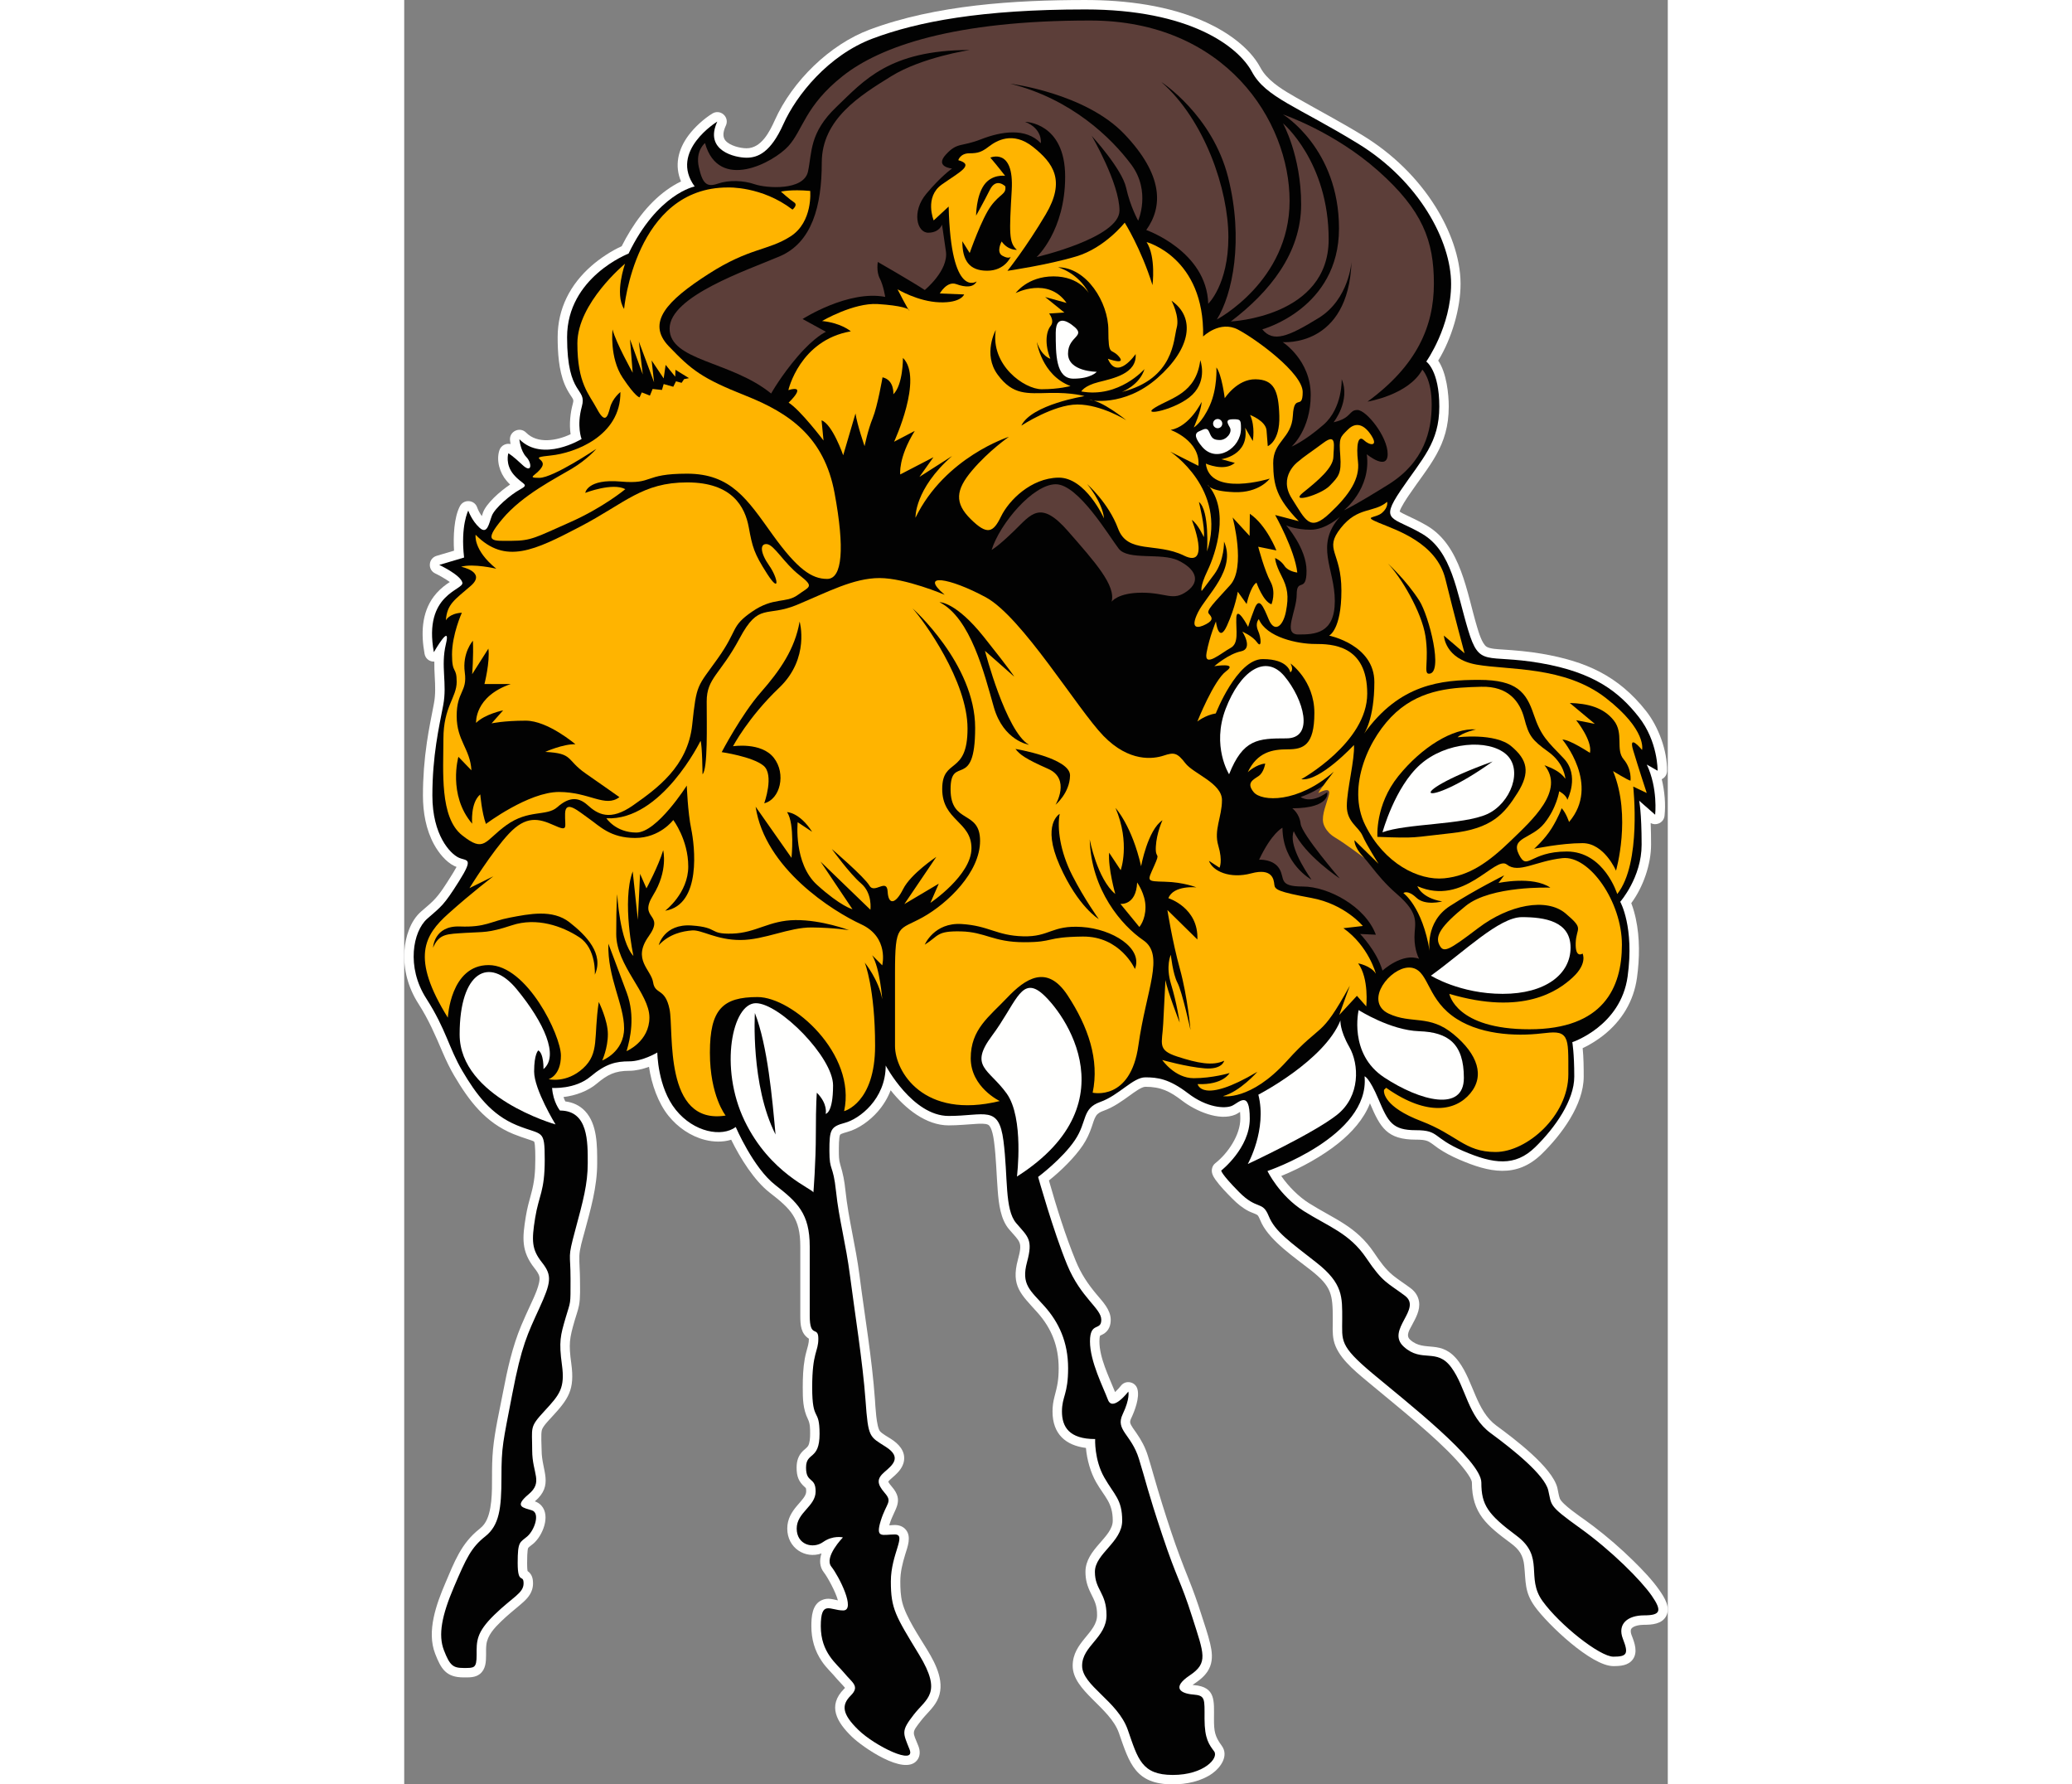 <?xml version="1.0" encoding="UTF-8"?>
<!DOCTYPE svg PUBLIC "-//W3C//DTD SVG 1.1//EN" "http://www.w3.org/Graphics/SVG/1.1/DTD/svg11.dtd">
<!-- Creator: CorelDRAW -->
<svg xmlns="http://www.w3.org/2000/svg" xml:space="preserve" width="7.848in" height="6.757in" version="1.1" style="shape-rendering:geometricPrecision; text-rendering:geometricPrecision; image-rendering:optimizeQuality; fill-rule:evenodd; clip-rule:evenodd"
viewBox="0 0 7847.71 11079.68"
 xmlns:xlink="http://www.w3.org/1999/xlink"
 xmlns:xodm="http://www.corel.com/coreldraw/odm/2003">
 <rect x="0" y="0" width="7847.71" height="11079.68" fill="#808080" stroke="none"/>
 <defs>
  <style type="text/css">
   <![CDATA[
    .str0 {stroke:#FFB400;stroke-width:30.78;stroke-miterlimit:2.613}
    .fil1 {fill:#020202}
    .fil2 {fill:#5C3E39}
    .fil3 {fill:#FFB400}
    .fil0 {fill:#FFFFFE}
   ]]>
  </style>
 </defs>
 <g id="Layer_x0020_1">
  <g id="_2008641454288">
   <path class="fil0" d="M187.08 4108.21c-4.22,0.17 -8.53,-0.1 -12.89,-0.85 -24.67,-4.24 -43.17,-22.53 -47.72,-47.15 -22.42,-121.67 -19.8,-254.05 57.56,-356.77 23.36,-31.02 51.14,-56.15 82.67,-78.59 4.41,-3.12 10.31,-6.87 16.54,-10.85 -28.23,-20.96 -73.23,-45.14 -90.43,-53.25 -22.53,-10.47 -35.45,-32.63 -33.62,-57.4 1.81,-24.78 17.95,-44.82 41.77,-51.89l108.41 -32.19c-5.32,-89.11 -0.23,-206.57 36.61,-276.38 11.18,-21.22 32.73,-33.03 56.64,-31.08 23.92,1.95 43.24,17.13 50.65,39.36 6,17.13 16.51,36.43 28.74,53.41 2.91,-9.28 5.58,-17.94 7.73,-23.45 22.05,-56.97 104.22,-129.8 167.85,-172.55 -7.61,-7.33 -14.87,-15.01 -21.81,-23.1 -42.26,-49.29 -65.19,-125.37 -44.93,-188.83 5.43,-16.99 16.89,-29.47 33.38,-36.33 11.99,-4.97 24.22,-5.97 36.1,-3 -1.48,-8.29 -2.58,-16.45 -3.3,-24.38 -2.44,-25.16 10.59,-47.83 33.47,-58.56 22.89,-10.75 48.8,-6.14 66.58,11.83 70.53,71.28 189.45,50.98 276.42,9.88 -9.7,-61.8 -1.4,-134.25 13.19,-187.27 2.04,-7.47 5.43,-20.22 2.39,-28.02 -3.47,-8.85 -12.18,-20.57 -17.43,-28.6 -14.1,-21.6 -25.93,-42.92 -35.8,-66.84 -36.21,-87.77 -42.87,-197.83 -42.87,-291.54 0,-177.43 78.01,-327.77 209.96,-443.03 51.25,-44.79 121.82,-92.58 187.55,-121.77 67.02,-133.08 159.08,-262.21 280.59,-349.79 24.17,-17.41 55.63,-37.04 88.01,-52.66 -40.45,-96.61 -20.61,-196.66 47.58,-287.44 37.08,-49.36 94.05,-101.78 147.28,-134.32 22.39,-13.66 49.97,-11.18 69.57,6.25 19.59,17.45 25.23,44.58 14.22,68.38 -13.31,28.82 -25.14,66.39 -2.27,93.58 26.64,31.63 91.43,47.65 130.74,47.65 91.66,0 143.37,-102.84 175.51,-174.52 108.34,-241.68 340.26,-469.43 588.74,-562.27 412.13,-154 904.14,-183.87 1339.68,-183.87 250.89,0 522.87,33.69 752.84,139.74 126.45,58.31 266.24,153.14 333.96,278.89 5.34,9.93 11.31,19.49 17.83,28.69 48.09,67.58 133.95,117.83 204.74,158.22 139.2,79.42 278.89,152.69 416.02,236.74 180.19,110.43 337.57,261.88 449.66,441.46 87.03,139.48 155.45,312.31 155.45,478.76 0,152.92 -54.82,339.61 -138.73,476.57 52.59,77.68 65.45,209.28 65.45,285.33 0,246.58 -120.24,362.12 -249.77,553.51 -10.21,15.06 -50.29,75.08 -55.07,98.36 10.24,8.11 37.41,20.62 45.82,24.58 42.82,20.22 84.03,39.78 124.91,63.98 210.15,124.34 245.71,414.76 310.25,628.96 9,29.85 30.53,104.27 59.34,122.23 21.36,13.3 72.43,15.21 96.98,16.82 83.33,5.44 162.15,12.06 244.8,26.21 273.31,46.78 474.8,136.11 648.34,355.82 76.56,96.91 132.21,246.41 130.2,371.65 -0.35,21.29 -11.04,39.4 -29.54,49.97 -1.12,0.63 -2.22,1.22 -3.33,1.76 18.15,75.41 24.95,157.19 17.27,226.97 -2.44,22.3 -16.12,40.11 -37.03,48.24 -16.65,6.49 -34.11,5.32 -49.05,-2.9 1.9,44.89 2.44,89.96 2.44,134.54 0,119.96 -48.24,262.2 -122.99,362.68 12.41,31.62 21.9,67.37 28.13,96.21 25.75,119.36 23.97,247.14 7.28,367.53 -20.14,145.33 -94.15,266.77 -208.54,357.05 -36.08,28.46 -82.79,58.33 -128.77,79.77 6.04,58.26 6.54,122.7 6.54,176.54 0,175.81 -138.77,361.46 -260.43,480.16 -157.37,153.55 -328.76,114.39 -513.09,34.76 -45.52,-19.66 -89.23,-42.07 -130.2,-70.11 -18.32,-12.55 -38.14,-29.51 -57.13,-40.17 -22.84,-12.82 -55.7,-13.17 -81.03,-13.17 -179.53,0 -221.37,-74.1 -285.66,-225.64 -38.37,99.04 -113.62,181.43 -195.28,247.3 -97.43,78.57 -231.09,153.55 -355.61,203.83 45.21,66.23 111.08,130.48 171.59,168.6 159.18,100.28 293.74,142.95 405.18,308.49 34.34,51 71.19,103.89 119.78,142.47 33.88,26.91 71.61,50.83 106.47,76.96 27.67,20.76 47.18,48.44 52.55,83.07 8.43,54.3 -20.64,102.89 -44.91,148.85 -14.67,27.76 -38.37,62.53 -10.78,87.87 90.87,83.51 195.09,-10.28 303.85,138.33 89.95,122.91 107.57,303.91 231.66,395.01 108.91,79.93 348.53,259.4 379.57,387.7 4.75,19.61 8.11,46.71 14.9,64.96 13.31,35.82 128.07,113.57 157.66,134.74 17.33,12.39 34.46,25.06 51.42,37.93 87.07,66.15 170.75,138.85 248.73,215.52 55.43,54.49 116.9,118.26 161.27,182.21 30.66,44.21 71.01,106.66 41.18,161.12 -26.59,48.51 -87.66,53.06 -136.69,53.06 -21.34,0 -67.09,4.47 -79.72,25.63 -6.79,11.41 -1.43,29.71 2.97,40.86 18.01,45.77 39.17,104.24 6.44,148.71 -28.09,38.18 -77.26,41.32 -120.53,41.32 -136.9,0 -408.22,-259.84 -487.26,-369.4 -65.5,-90.77 -55.75,-153.65 -66.34,-254.85 -6.7,-64.09 -31.02,-99.93 -82.95,-138.54 -147.4,-109.61 -241.97,-184.36 -241.97,-376.83 0,-31.41 -73.95,-116.1 -94.45,-138.49 -74.09,-80.91 -159.11,-156.67 -242.1,-228.4 -104.83,-90.64 -212.7,-177.1 -318.85,-266.07 -76.02,-63.72 -182.09,-149.62 -203.31,-251.94 -8.76,-42.21 -5.46,-87.49 -5.46,-130.43 0,-154.31 -6.98,-201.7 -136.41,-303.57 -97.22,-76.51 -247.84,-177.89 -304.42,-289.21 -4.14,-8.13 -7.94,-16.44 -11.36,-24.9 -3.09,-7.57 -10.05,-24.86 -17.9,-29.42 -14.03,-8.15 -35.26,-14.34 -51.07,-22.32 -39.01,-19.68 -72.64,-47.81 -103.19,-78.76 -34.9,-35.35 -75.29,-76.34 -104.1,-116.97 -15.2,-21.46 -28.13,-45.45 -20.62,-72.64 3.47,-12.6 10.02,-22.42 20.29,-30.5 77.91,-61.26 154.71,-174.71 154.71,-276.07 0,-8.13 -0.26,-25.79 -1.69,-41.86 -9.67,6.26 -19.66,12.75 -28.06,16.35 -102.04,43.74 -250.05,-23.56 -330.52,-85.22 -77.26,-59.2 -133.17,-87.15 -230,-87.15 -23.14,0 -72.22,36.61 -90.54,49.81 -53.81,38.81 -105.96,77 -169.23,99.49 -18.77,6.67 -35.87,15.13 -46.71,32.44 -11.27,17.99 -18.83,45.84 -25.77,66.06 -14.33,41.75 -31.01,78.74 -55.73,115.6 -50.65,75.46 -134,157.21 -210.5,218.49 47.41,166.37 102.06,342.48 167.17,500.59 32.7,79.41 74.21,141.33 128.91,206.64 37.46,44.72 87.73,95.55 87.73,157.7 0,33.57 -10.61,63.72 -38.65,83.96 -9.75,7.03 -19.11,9.75 -27.74,14.88 -3.28,8.27 -3.84,28.39 -3.84,35.51 0,101.55 57.93,216.64 97.29,314.45 14.08,-12.84 29.38,-30.36 35.63,-38.51 13.77,-18.09 35.12,-26.29 57.47,-22.09 22.37,4.21 39.28,19.63 45.51,41.39 15.23,52.89 -16.45,135.61 -38.54,181.93 -4.03,8.44 -8.15,18.84 -6,28.37 3.84,17.05 27.93,48.07 38.04,62.67 31.6,45.63 55.26,89.34 71.8,142.71 12.79,41.25 24.86,82.62 36.68,124.14 33.4,117.34 69.41,232.18 107.99,347.99 33.24,99.72 68.89,194.58 108.11,291.88 29.21,72.46 54.75,144.35 78.43,218.85 19.11,60.13 41.28,122.54 55.71,183.84 10.91,46.29 16.84,94.45 -0.49,140.06 -17.45,45.99 -53.9,77.7 -93.7,104.39 -3.47,2.34 -9.27,6.37 -15.44,11.04 3.49,0.44 6.56,0.75 8.81,0.92 137.42,11.01 124.2,100.52 124.2,209.61 0,75.71 4.4,107.73 48.04,166.63 45.37,61.26 -5.72,134.32 -56.93,171.22 -69.55,50.11 -162.37,68.89 -246.68,68.89 -232.41,0 -269.04,-129.54 -334.8,-318.8 -55.42,-159.48 -287.22,-261.53 -287.22,-417.73 0,-147.93 151.52,-204.15 151.52,-314 0,-61.1 -13.98,-85.83 -39.69,-138 -21.57,-43.74 -32.44,-81.92 -32.44,-131.25 0,-141.37 169.48,-214.42 169.48,-317.58 0,-113.61 -50.5,-146.13 -103.78,-239.71 -33.55,-58.92 -56.52,-138.38 -62.8,-211.96 -123.64,-15.44 -207.5,-84.55 -207.5,-226.23 0,-32.24 4.05,-60.91 12.27,-92.01 17.85,-67.53 25.91,-104.11 25.91,-176.72 0,-134.44 -42.68,-245.97 -131.68,-345.72 -100.68,-112.82 -166.42,-163 -121.25,-329.23 29.96,-110.22 14.12,-106.92 -55.12,-187.71 -52.92,-61.75 -64.04,-159.01 -70.23,-237.16 -8.08,-101.97 -9.63,-203.15 -22.79,-304.96 -3.02,-23.33 -12.6,-92.7 -36.36,-106.56 -16.16,-9.42 -55.19,-6.96 -73.07,-5.9 -58.21,3.49 -114.22,9.35 -172.9,9.35 -139.34,0 -268.62,-102.19 -360.06,-218.09 -18.15,47.84 -45,92.41 -79.88,132.36 -47.58,54.51 -118.4,107.52 -189.21,126.48 -7.61,2.04 -39.15,10.64 -44.46,16.86 -8.85,10.4 -8.27,87.03 -8.27,100.57 0,28 0.14,57.04 8.41,84.03 17.68,57.79 26.05,100.59 32.49,161.75 18.44,175.41 64.38,348.01 86.88,523.94 32.94,257.68 78.01,516.73 96.51,775.82 2.48,34.7 8.17,167.96 31.53,195.72 13.03,15.46 50.95,36.48 68.4,47.69 46.9,30.1 89.37,74.36 80.44,134.77 -7.45,50.46 -46.74,83.14 -82.76,114.51 -3.38,2.95 -11.71,10.5 -15.15,15.58 3.52,9.07 17.55,25.95 22.42,31.53 78.5,90.4 15.93,136.29 -12.7,228.38 -0.87,2.84 -2.16,6.98 -3.49,11.64 12.65,-0.96 25.6,-2.16 34.53,-2.16 26.59,0 51.72,8.58 68.99,29.75 35.42,43.39 10.14,105.95 -4.24,152.83 -17.01,55.45 -30.55,109.17 -30.55,167.68 0,43.6 1.57,88.22 12.34,130.69 23.12,91.43 105.79,213.31 154.71,293.85 55.7,91.67 116.47,210.65 61.03,316.41 -24.99,47.65 -65.99,80.77 -98.41,122.54 -61.64,79.42 -53.51,67.68 -17.78,157.68 12.09,30.41 13.24,64.07 -8.74,90.63 -80.12,96.93 -338.85,-84.15 -404.16,-147.54 -92.02,-89.32 -154.1,-191.11 -47.95,-297.27 1.41,-1.41 3.59,-3.66 5.64,-6 -12.04,-15.37 -40.52,-43.69 -49.2,-54.3 -31.67,-38.58 -65.52,-67.56 -94.76,-110.5 -45.1,-66.25 -65.12,-138.3 -65.12,-218.31 0,-57.68 4.33,-136.03 66.39,-162.3 36.69,-15.55 66.53,-4.36 98.44,2.15 -14.24,-53.67 -65.61,-146.62 -86.46,-172.84 -28.16,-35.44 -28.69,-77.51 -15.48,-118.72 -101.03,35.72 -212.54,-33.1 -212.54,-154.42 0,-121.98 117.57,-172.84 117.57,-230.54 0,-4.17 -0.31,-16.99 -2.39,-20.89 -1.12,-1.52 -4.01,-3.84 -5.43,-5.08 -40.08,-35 -51.72,-68.92 -51.72,-122.14 0,-40.72 10.45,-74.68 39.83,-103.7 9.16,-9.06 24.81,-19.87 31.37,-30.55 11.39,-18.53 12.77,-54.16 12.77,-74.92 0,-30.85 0.42,-62.62 -13.4,-90.71 -31.6,-64.17 -32.42,-127.18 -32.42,-197.85 0,-59.05 2.11,-120.74 12.62,-178.98 5.27,-29.3 13.61,-54.87 20.68,-83.26 3.38,-13.66 4.89,-25.95 4.89,-40.04 -49.73,-32.42 -53.43,-83.4 -53.43,-143.55 0,-143.02 0,-286.03 0,-429.04 0,-177.05 -58.87,-232.57 -191.13,-335.43 -92.96,-72.31 -181.01,-210.64 -238.06,-327.63 -51.87,16.23 -109.75,14.29 -162.01,1.15 -90.17,-22.67 -170.02,-78.24 -227.96,-150.28 -63.25,-78.62 -104.88,-194.85 -120.53,-303.55 -40.67,14.83 -84,24.65 -122.35,24.65 -88.43,0 -134.72,23.03 -203.52,80.89 -53.22,44.79 -130.55,73.37 -205.11,82.08 3.18,9.49 6.91,18.7 11.22,27.13 46.6,5.78 89.11,24.43 122.71,60.11 77,81.78 75.27,217.67 75.27,323.27 0,149.15 -41.47,289.21 -79.88,432.04 -11.15,41.46 -29.84,101.57 -30.92,144.8 -1.15,45.8 3.93,95.36 3.93,142.27 0,49.62 3.54,116.87 -6.28,165.38 -6.12,30.33 -17.88,62.38 -26.59,92.27 -33.12,113.55 -37.69,146.08 -21.11,267.26 22.42,163.77 -16.61,219.38 -123.46,334.83 -15.79,17.05 -52.47,54.74 -59.1,77.75 -7.19,24.93 -1.64,98.79 -1.64,126.71 0,126.85 78.13,214.7 -42.12,316.76 0,0 0,0 0,0 15.63,5.06 29.54,13.89 40.55,26.12 57.96,64.4 7.99,186.24 -49.19,235.81 -6.23,5.39 -28.46,21.41 -32.44,26.73 -6.89,11.78 -6.89,80.18 -6.89,93.85 0,10.33 0.09,35.58 2.76,50.01 25.7,18.51 33.88,42.78 33.88,76.72 0,13.99 -2.08,27.76 -6.47,41.06 -13.17,39.87 -44.37,67.8 -75.55,93.96 -40.32,33.81 -79.49,65.55 -117.39,102.42 -40.29,39.22 -83.68,85.03 -90.43,143.44 -2.41,20.75 -1.76,42.54 -1.76,63.42 0,42.24 -2.22,89.58 -38.35,118.14 -29.57,23.38 -65.82,21.41 -101.2,21.41 -108.51,0 -140.06,-52.45 -176.82,-147.39 -54,-139.46 8.01,-308.61 63.37,-438.13 55.54,-130.01 97.73,-246.18 211.49,-335.98 11.67,-9.21 22.05,-19.63 30.87,-31.63 50.04,-68.28 47.6,-208.09 47.6,-288.79 0,-58.4 0.59,-116.9 6.25,-175.06 11.25,-115.87 39.99,-239.02 61.98,-353.57 27.22,-141.87 57.35,-280.24 113.07,-413.98 18.57,-44.56 39.1,-88.32 59.15,-132.21 16.72,-36.55 62.62,-129.9 53.65,-171.39 -3.94,-18.32 -18.09,-37.43 -29.49,-51.79 -85.39,-107.76 -75.71,-191.81 -54.68,-322.1 7.96,-49.33 20.08,-93.71 33.29,-141.58 20.12,-72.88 25.51,-133.5 25.51,-209.43 0,-16.72 1.01,-100.08 -7.28,-113.89 -4.83,-4.17 -25.46,-10.43 -31.62,-12.48 -32.99,-10.92 -64.98,-21.46 -97.22,-34.65 -173.58,-71.08 -274.93,-205.31 -367.23,-361.91 -27.36,-46.41 -50.04,-94.01 -71.29,-143.43 -47.42,-110.24 -86.33,-202.59 -152.01,-305.14 -62.17,-97.01 -94.1,-211.75 -86.23,-327.03 5.85,-85.85 36.45,-184.8 102.98,-243.3 25.3,-22.25 52.43,-44.2 76.27,-67.91 42.26,-42.09 78.2,-101.27 109.8,-151.42 6.7,-10.63 23.31,-36.73 34.79,-58.42 -4.47,-1.55 -9.04,-3.35 -13.82,-5.67 -52.8,-25.6 -98.04,-83.07 -125.63,-133.32 -50.58,-92.09 -69.27,-200.06 -69.27,-304.19 0,-110.95 8.34,-220.74 24.5,-330.49 11.9,-81.08 28.37,-160.45 43.73,-240.84 10.7,-56.06 8.11,-109.72 5.04,-166.23 -1.74,-32.47 -3.05,-63.37 -2.5,-93.96z"/>
   <path class="fil1" d="M184.13 4049.58c0,0 108.41,-189.33 74.8,-50.39 -33.59,138.94 9.14,244.33 -16.8,380.2 -25.95,135.89 -67.19,312.99 -67.19,560.34 0,247.35 111.46,360.34 161.85,384.75 50.39,24.43 99.25,-4.57 3.05,148.1 -96.19,152.67 -108.41,154.24 -196.96,232.1 -88.55,77.87 -131.3,299.27 -6.11,494.69 125.19,195.42 138.94,305.35 224.44,450.39 85.5,145.05 178.64,271.78 338.95,337.43 160.32,65.66 172.53,18.32 172.53,215.28 0,196.96 -36.62,218.35 -59.53,360.34 -22.91,141.98 -21.37,195.44 42.75,276.35 64.12,80.91 56.48,123.66 -16.8,283.97 -73.28,160.33 -109.94,230.54 -167.96,532.85 -58.03,302.31 -67.18,323.68 -67.18,517.59 0,193.92 -13.73,297.74 -100.76,366.45 -87.03,68.69 -117.58,134.35 -193.92,312.99 -76.34,178.64 -99.25,299.26 -62.59,393.91 36.64,94.67 56.48,109.94 122.14,109.94 65.66,0 80.93,3.04 80.93,-80.93 0,-83.98 -4.57,-137.42 109.94,-248.88 114.5,-111.44 181.67,-134.35 181.67,-195.42 0,-61.07 -36.64,10.68 -36.64,-126.73 0,-137.41 13.75,-125.19 59.55,-164.89 45.8,-39.71 80.91,-145.05 29,-161.85 -51.91,-16.79 -114.51,-21.37 -21.37,-99.25 93.14,-77.85 22.91,-128.25 22.91,-273.29 0,-145.05 -18.34,-142.01 76.34,-244.29 94.67,-102.28 128.26,-141.99 108.41,-287.04 -19.86,-145.05 -9.16,-181.69 22.91,-291.61 32.05,-109.92 30.53,-71.75 30.53,-241.24 0,-169.48 -19.86,-120.6 29,-302.31 48.86,-181.69 77.87,-287.02 77.87,-416.81 0,-129.78 4.59,-326.74 -172.53,-326.74 0,0 -42.75,-51.93 -48.86,-140.48 0,0 141.98,10.7 238.19,-70.23 96.19,-80.93 158.8,-94.67 241.24,-94.67 82.43,0 174.05,-54.94 174.05,-54.94 0,0 1.52,215.28 114.51,355.74 112.98,140.46 287.02,171.01 372.54,106.89 0,0 108.41,253.45 245.81,360.33 137.42,106.89 213.76,177.12 213.76,381.72 0,204.58 0,282.47 0,429.04 0,146.57 53.43,59.55 53.43,143.53 0,83.96 -38.16,80.93 -38.16,302.31 0,221.37 45.8,122.14 45.8,288.56 0,166.42 -83.98,109.92 -83.98,209.17 0,99.25 59.55,54.96 59.55,148.1 0,93.14 -117.58,129.78 -117.58,230.54 0,100.76 100.78,128.25 163.39,83.98 62.59,-44.28 123.66,-29 123.66,-29 0,0 -119.08,122.12 -71.75,181.67 47.34,59.55 154.21,271.78 73.28,271.78 -80.93,0 -138.94,-67.19 -138.94,97.71 0,164.9 97.71,232.08 146.57,291.63 48.87,59.55 97.73,80.93 39.71,138.94 -58.02,58.02 -56.5,112.98 47.32,213.74 103.83,100.76 358.81,224.44 317.58,120.62 -41.21,-103.82 -53.43,-112.98 25.96,-215.28 79.39,-102.3 180.15,-131.32 33.59,-372.54 -146.58,-241.24 -175.58,-283.99 -175.58,-454.98 0,-171.01 100.76,-291.63 24.43,-291.63 -76.34,0 -122.14,27.5 -87.03,-85.5 35.12,-112.98 74.8,-114.51 24.43,-172.53 -50.37,-58.02 -48.86,-88.55 -1.52,-129.78 47.32,-41.21 111.46,-90.07 9.16,-155.73 -102.3,-65.66 -109.94,-53.44 -126.73,-288.58 -16.8,-235.13 -70.23,-569.5 -96.19,-772.56 -25.95,-203.06 -68.71,-351.16 -87.03,-525.23 -18.32,-174.05 -41.23,-120.6 -41.23,-251.92 0,-131.32 6.93,-150.13 96.21,-174.06 89.28,-23.92 253.45,-146.57 253.45,-355.74 0,0 166.42,312.99 390.86,312.99 224.44,0 311.45,-70.23 340.47,154.23 29.02,224.44 6.11,425.97 79.39,511.46 73.28,85.5 105.35,100.78 67.18,241.24 -38.16,140.46 19.86,175.58 108.41,274.83 88.57,99.25 146.58,221.38 146.58,384.75 0,163.37 -38.18,174.05 -38.18,268.72 0,94.66 44.28,170.99 206.12,170.99 0,0 -6.11,128.26 56.5,238.19 62.6,109.92 111.46,135.9 111.46,268.72 0,132.83 -169.48,204.6 -169.48,317.58 0,112.98 72.15,129.31 72.15,269.25 0,139.94 -151.54,190.34 -151.54,314 0,123.66 221.38,218.31 283.97,398.48 62.6,180.17 85.51,279.42 279.42,279.42 193.9,0 287.04,-105.35 256.49,-146.57 -30.53,-41.23 -59.53,-76.35 -59.53,-201.55 0,-125.21 6.09,-145.05 -70.23,-151.15 -76.34,-6.11 -137.42,-41.23 -21.37,-119.1 116.03,-77.85 88.55,-131.28 15.27,-361.84 -73.3,-230.56 -91.62,-225.96 -186.28,-509.96 -94.66,-283.99 -97.73,-320.61 -145.05,-473.3 -47.34,-152.69 -148.1,-177.12 -100.76,-276.35 47.32,-99.25 35.12,-140.48 35.12,-140.48 0,0 -97.71,128.25 -126.73,50.37 -29.02,-77.85 -111.46,-236.63 -111.46,-361.84 0,-125.19 70.23,-62.6 70.23,-134.35 0,-71.76 -126.71,-134.39 -212.22,-342.02 -85.51,-207.64 -180.17,-545.05 -180.17,-545.05 0,0 151.15,-112.98 229.03,-229.03 77.87,-116.05 41.21,-195.44 157.26,-236.67 116.03,-41.21 203.06,-152.67 279.4,-152.67 76.35,0 148.1,9.16 265.67,99.25 117.57,90.07 229.01,96.19 271.78,77.87 42.75,-18.34 111.46,-103.83 111.46,79.39 0,183.21 -177.12,322.15 -177.12,322.15 0,0 -4.57,16.8 109.94,132.85 114.51,116.03 145.03,51.89 184.73,149.62 39.71,97.71 132.83,160.32 297.74,290.1 164.9,129.78 158.8,213.74 158.8,349.63 0,135.89 -19.86,163.37 187.8,337.43 207.64,174.05 676.35,538.94 676.35,677.88 0,138.94 39.69,196.96 218.33,329.79 178.64,132.83 54.98,258.03 161.85,406.13 106.87,148.1 355.74,345.08 439.72,345.08 83.96,0 96.18,-16.8 59.53,-109.94 -36.64,-93.14 29.03,-146.58 131.32,-146.58 102.28,0 113,-27.48 47.34,-122.14 -65.66,-94.66 -248.88,-279.4 -447.36,-421.39 -198.49,-141.99 -172.55,-138.94 -195.44,-233.6 -22.91,-94.67 -213.74,-248.88 -357.27,-354.24 -143.53,-105.34 -152.67,-282.45 -244.29,-407.65 -91.6,-125.19 -183.21,-25.96 -296.2,-129.78 -112.98,-103.82 117.57,-233.6 7.62,-316.06 -109.92,-82.44 -135.87,-79.39 -239.71,-233.6 -103.82,-154.21 -235.12,-195.44 -387.81,-291.61 -152.67,-96.19 -225.96,-248.87 -225.96,-248.87 0,0 636.69,-215.29 603.08,-587.83 0,0 27.48,3.07 87.03,143.53 59.55,140.48 85.5,190.85 232.08,190.85 146.57,0 100.76,45.8 291.61,128.26 190.85,82.44 323.68,99.25 448.88,-22.91 125.21,-122.14 242.76,-291.63 242.76,-438.2 0,-146.57 -12.21,-213.74 -12.21,-213.74 0,0 300.79,-99.25 343.54,-407.66 42.75,-308.42 -45.8,-464.16 -45.8,-464.16 0,0 132.83,-151.15 132.83,-354.22 0,-203.06 -15.27,-273.29 -15.27,-273.29l99.25 87.01c0,0 18.3,-163.33 -51.93,-311.44l67.18 38.18c0,0 3.05,-181.69 -117.57,-334.36 -120.62,-152.69 -273.28,-276.36 -612.23,-334.38 -338.95,-58.02 -375.61,32.05 -447.37,-206.12 -71.76,-238.17 -100.76,-487.02 -283.99,-595.42 -183.21,-108.41 -268.72,-71.76 -134.35,-270.26 134.35,-198.47 239.71,-296.2 239.71,-520.64 0,-224.44 -80.91,-279.4 -80.91,-279.4 0,0 154.19,-216.83 154.19,-482.5 0,-265.67 -198.47,-638.15 -577.12,-870.24 -378.65,-232.08 -574.07,-287.06 -659.58,-445.84 -85.5,-158.78 -387.81,-387.81 -1035.17,-387.81 -647.37,0 -1041.3,76.35 -1319.16,180.17 -277.88,103.82 -476.37,354.22 -555.76,531.34 -79.39,177.1 -158.78,209.15 -229.01,209.15 -70.23,0 -265.67,-42.75 -181.69,-224.44 0,0 -300.77,183.22 -140.46,403.07 0,0 -230.58,44.23 -410.73,416.77 0,0 -381.7,146.58 -381.7,519.12 0,372.54 125.17,308.4 91.59,430.55 -33.57,122.16 -1.52,201.55 -1.52,201.55 0,0 -241.22,148.14 -386.27,1.55 0,0 6.09,71.75 42.75,109.92 36.64,38.16 36.62,106.87 -24.45,48.86 -61.05,-58.02 -87.01,-71.76 -87.01,-71.76 0,0 -21.39,68.71 33.59,132.83 54.96,64.12 100.76,58 39.69,91.6 -61.07,33.59 -157.26,116.05 -175.58,163.37 -18.32,47.34 -27.5,119.08 -76.35,74.82 -48.84,-44.27 -70.21,-106.87 -70.21,-106.87 0,0 -48.86,93.14 -25.96,291.61l-154.21 45.8c0,0 132.83,62.6 143.51,109.94 10.7,47.32 -244.28,67.16 -177.03,431.99z"/>
   <path class="fil2" d="M1868.09 888.45c0,0 -61.09,47.34 -38.18,149.62 22.91,102.3 48.86,125.96 117.57,102.3 68.69,-23.66 158.78,-20.62 229.78,3.82 71,24.43 304.61,42 330.56,-79.39 25.96,-121.41 7.64,-239.74 177.12,-401.57 169.49,-161.85 326.75,-352.74 827.54,-352.74 0,0 -296.19,44.28 -488.57,163.39 -192.37,119.08 -430.57,265.67 -430.57,535.91 0,270.24 -61.07,496.2 -261.08,581.71 -200.03,85.51 -684.03,247.35 -684.03,448.88 0,201.53 381.7,200.01 630.56,403.07 0,0 61.07,-109.94 166.42,-232.08 105.35,-122.14 174.05,-151.15 174.05,-151.15l-145.05 -79.39c0,0 282.47,-181.67 513.02,-137.41 0,0 -10.7,-70.23 -33.59,-114.51 -22.91,-44.28 -12.21,-102.3 -12.21,-102.3 0,0 207.65,119.1 291.61,174.06 0,0 148.1,-120.62 131.3,-239.71 -16.79,-119.1 -24.41,-166.42 -24.41,-166.42 0,0 -15.28,50.37 -85.51,50.37 -70.23,0 -103.82,-131.3 -12.21,-241.24 91.6,-109.92 160.33,-157.24 160.33,-157.24 0,0 -109.94,-9.18 -38.19,-87.03 71.76,-77.87 93.14,-45.8 218.35,-94.67 125.19,-48.86 277.9,-73.28 371.02,24.43 0,0 13.75,-88.55 -97.73,-132.83 0,0 248.88,3.05 248.88,340.49 0,337.42 -177.12,499.27 -177.12,499.27 0,0 514.53,-119.08 514.53,-288.56 0,-169.49 -172.53,-464.16 -172.53,-464.16 0,0 187.8,204.6 213.74,322.17 25.96,117.55 74.84,204.58 74.84,204.58 0,0 80.89,-181.69 -42.77,-348.11 -123.66,-166.42 -372.54,-407.65 -751.19,-502.3 0,0 465.66,58.02 708.44,312.99 242.76,254.97 239.71,450.39 135.89,595.44 0,0 375.59,131.32 384.75,458.05 0,0 125.19,-119.1 125.19,-413.77 0,-294.67 -146.57,-726.77 -416.81,-963.43 0,0 317.58,204.62 415.29,592.42 97.73,387.81 27.5,726.76 -70.23,882.48 0,0 451.93,-238.19 451.93,-735.92 0,-497.73 -400.02,-1120.67 -1239.76,-1120.67 -839.74,0 -1300.84,158.81 -1535.98,345.08 -235.12,186.26 -245.81,334.36 -337.42,435.13 -91.62,100.76 -432.09,285.52 -517.59,-19.04z"/>
   <path class="fil2" d="M5457.57 765.49c0,0 113,201.53 113,503.84 0,302.31 -195.44,543.55 -436.68,726.76 0,0 607.67,-27.48 607.67,-509.94 0,-482.46 -283.99,-720.65 -283.99,-720.65z"/>
   <path class="fil2" d="M5329.33 2044.96c0,0 476.36,-128.25 476.36,-625.99 0,-497.75 -348.11,-708.44 -348.11,-708.44 0,0 317.59,106.87 592.41,351.16 274.81,244.28 345.06,433.61 345.06,699.28 0,265.65 -106.87,509.96 -412.23,732.86 0,0 254.94,-41.21 340.47,-198.49 0,0 58.09,54.93 58.09,216.8 0,161.87 -45.89,357.27 -268.81,496.21 -222.9,138.96 -276.35,160.32 -276.35,160.32 0,0 171.01,-132.83 141.99,-348.11 0,0 129.78,106.87 129.78,-1.54 0,-108.41 -132.83,-273.29 -187.8,-273.29 -54.98,0 -33.61,50.39 -148.1,76.34 0,0 106.87,-134.37 50.37,-267.2 0,0 6.11,178.65 -112.98,282.47 -119.1,103.83 -198.49,135.89 -198.49,135.89 0,0 119.1,-103.83 119.1,-320.63 0,-216.8 -174.05,-328.27 -174.05,-328.27 0,0 409.18,36.66 427.5,-500.78 0,0 -13.75,233.6 -204.6,351.16 -190.87,117.57 -282.47,152.69 -349.61,70.26z"/>
   <path class="fil2" d="M5811.74 3208.36c0,0 -87.03,80.93 -181.69,80.93 -94.66,0 -152.67,-27.48 -152.67,-27.48 0,0 126.71,141.99 126.71,282.45 0,140.46 -61.07,41.23 -61.07,146.57 0,105.35 -90.07,248.88 10.7,248.88 100.76,0 225.96,-4.59 225.96,-207.65 0,-203.06 -126.71,-343.54 32.07,-523.69z"/>
   <path class="fil2" d="M3648.27 3414.46c0,0 35.11,-16.79 140.46,-119.08 105.35,-102.3 161.85,-193.9 332.84,1.52 170.99,195.42 299.27,338.95 271.78,439.72 0,0 36.64,-56.48 189.31,-56.48 152.69,0 190.87,54.98 279.42,-9.16 88.55,-64.14 50.37,-140.46 -54.98,-190.85 -105.34,-50.39 -311.47,1.52 -369.49,-73.3 -58.02,-74.8 -250.38,-400.02 -390.86,-400.02 -140.46,0 -346.58,242.78 -398.48,407.66z"/>
   <path class="fil2" d="M5634.59 5461.9c0,0 -178.62,-96.21 -180.15,-322.17 0,0 -65.66,30.53 -145.05,198.49 0,0 87.03,-6.11 125.21,54.96 38.16,61.07 -9.18,111.46 146.57,111.46 155.73,0 387.81,122.14 453.46,299.26l-97.73 -4.59c0,0 102.3,103.83 138.94,227.51 0,0 122.16,-112.98 227.51,-73.3 0,0 -29.02,-48.84 -29.02,-134.35 0,-85.51 38.16,-140.48 -108.41,-267.2 -146.57,-126.71 -180.17,-225.96 -294.68,-312.99 -114.51,-87.03 -158.78,-88.57 -109.92,-189.33 48.86,-100.76 10.7,-222.9 10.7,-222.9 0,0 -79.41,79.39 -204.6,122.14 0,0 59.53,47.34 164.89,-29 0,0 24.45,97.71 -216.8,99.23 0,0 44.28,30.53 51.91,96.19 7.62,65.66 242.76,338.95 242.76,338.95 0,0 -218.33,-143.51 -285.51,-293.15 -33.22,81.76 63.67,233 109.92,300.79z"/>
   <path class="fil3" d="M2339.72 1189.94c0,0 58.02,-15.28 181.69,-4.59 0,0 18.34,192.39 -122.14,282.45 -140.46,90.09 -253.45,68.69 -509.96,233.6 -256.51,164.9 -387.81,300.77 -245.81,448.89 141.99,148.1 204.58,198.47 477.89,306.88 273.31,108.41 487.05,258.04 551.18,603.1 64.12,345.04 48.86,534.37 -45.82,534.37 -94.66,0 -183.21,-58.02 -338.95,-274.81 -155.73,-216.81 -256.47,-378.66 -531.3,-378.66 -274.83,0 -204.6,67.19 -412.25,48.87 -207.64,-18.34 -219.85,70.23 -219.85,70.23 0,0 169.48,-65.66 248.87,-22.91 0,0 -137.41,114.53 -345.06,206.13 -207.64,91.6 -238.19,114.51 -358.79,114.51 -120.62,0 -184.76,13.75 -59.55,-135.89 125.19,-149.62 331.31,-251.92 430.55,-311.47 99.25,-59.55 152.67,-123.67 152.67,-123.67 0,0 -267.19,180.17 -354.22,180.17 -87.01,0 -13.71,-15.28 16.8,-68.71 30.53,-53.44 -93.14,-54.96 54.96,-70.23 148.12,-15.27 435.14,-120.62 432.09,-393.91 0,0 -48.86,38.18 -64.12,96.19 -15.27,58.02 -30.55,103.83 -80.93,9.16 -50.37,-94.67 -122.17,-157.28 -122.17,-407.66 0,-250.38 296.2,-494.68 296.2,-494.68 0,0 -67.18,186.28 -6.11,280.94 0,0 68.19,-754.26 644.31,-754.26 0,0 210.71,-9.14 401.56,137.42 0,0 35.87,-28.27 9.93,-45.05 -25.96,-16.8 -81.68,-66.43 -81.68,-66.43z"/>
   <path class="fil1" d="M1293.86 2045.71c0,0 -19.86,175.57 62.6,299.24 82.44,123.67 105.35,122.16 105.35,122.16l13.75 -30.55 50.39 19.86 16.79 -41.23 58.02 6.11 10.7 -36.64 59.53 16.8 16.8 -33.59 35.11 9.16 15.27 -22.91 30.55 -6.11 -83.98 -51.91 -1.52 42.75 -59.55 -73.28 -12.21 83.98 -74.82 -111.46 15.27 135.87 -94.66 -253.44 24.43 204.6 -79.39 -218.35 16.79 207.65c0,0 -105.34,-187.8 -125.21,-268.7z"/>
   <path class="fil0" d="M939.66 6981.84c0,0 -595.44,-167.96 -595.44,-558.82 0,-390.86 183.21,-488.59 354.22,-280.94 171.01,207.65 264.15,415.3 166.44,496.23 0,0 3.05,-96.21 -32.07,-116.05 0,0 -25.96,19.86 -25.96,131.32 0,111.44 132.82,328.26 132.82,328.26z"/>
   <path class="fil0" d="M2541.28 7404.75c0,-21.39 -268.72,-116.05 -427.5,-445.84 -158.78,-329.79 -76.34,-729.81 70.25,-729.81 146.57,0 479.41,335.9 479.41,509.94 0,174.06 -45.8,177.12 -45.8,177.12 0,0 15.25,-61.07 -54.98,-131.3 0,0 -6.09,64.12 -6.09,250.38 0,186.26 -15.28,369.5 -15.28,369.5zm-363.36 -1114.58c0,0 -27.29,448.33 128.25,754.26 -20.29,-223.29 -49.08,-551.4 -128.25,-754.26z"/>
   <path class="fil0" d="M3805.5 7305.51c0,0 45.82,-363.38 -64.12,-516.07 -109.94,-152.67 -235.12,-164.9 -91.6,-357.27 143.51,-192.37 177.1,-357.27 293.13,-277.88 116.05,79.39 601.57,680.97 -137.41,1151.22z"/>
   <path class="fil0" d="M5239.19 7227.62c0,0 120.6,-213.74 65.64,-430.55 0,0 409.16,-210.71 509.94,-461.09 0,0 -6.11,58 54.96,164.89 61.09,106.87 70.23,305.36 -76.34,421.39 -146.57,116.03 -554.21,305.36 -554.21,305.36z"/>
   <path class="fil0" d="M5927.75 6271.83c0,0 -64.12,271.78 158.8,418.36 222.9,146.57 494.68,216.8 494.68,3.04 0,-213.74 -97.71,-283.95 -277.86,-290.08 -180.17,-6.12 -375.61,-131.32 -375.61,-131.32z"/>
   <path class="fil0" d="M6376.65 6058.09c0,0 180.15,112.98 445.82,112.98 265.65,0 421.39,-122.16 421.39,-287.04 0,-164.89 -161.83,-189.31 -302.31,-189.31 -140.46,0 -357.27,213.76 -564.91,363.38z"/>
   <path class="fil0" d="M5123.12 4807.64c0,0 -109.92,-174.05 -21.37,-406.13 88.55,-232.08 245.83,-345.04 364.91,-203.06 119.07,141.99 189.31,386.29 12.21,386.29 -177.12,0 -268.74,4.57 -355.75,222.9z"/>
   <path class="fil3" d="M443.45 3320.56c0,0 -16.79,93.12 128.26,210.69 0,0 -143.9,-34.06 -218.35,-12.21 0,0 160.32,32.07 59.55,119.08 -100.76,87.03 -147.12,112.94 -154.23,213.76 0,0 19.84,-42.75 99.25,-47.32 0,0 -61.07,134.33 -61.07,259.54 0,125.21 29.02,71.76 29.02,169.48 0,97.73 -82.46,154.21 -82.46,354.22 0,200.01 -24.45,487.05 116.03,598.51 140.46,111.46 137.42,36.64 274.83,-62.6 137.41,-99.23 250.4,-53.43 316.06,-111.44 65.64,-58.03 125.19,-70.25 187.8,-13.75 62.59,56.5 138.92,103.82 283.97,1.52 145.05,-102.28 338.95,-239.74 366.43,-499.28 27.48,-259.54 30.55,-232.08 158.8,-412.23 128.25,-180.15 77.85,-196.96 212.22,-290.1 134.35,-93.14 210.71,-50.39 283.99,-103.82 73.28,-53.44 106.87,-48.87 10.68,-123.67 -96.19,-74.82 -155.73,-187.8 -201.55,-192.39 -45.8,-4.57 -41.21,54.98 13.75,132.83 54.96,77.87 70.21,180.17 -12.21,51.93 -82.44,-128.26 -91.62,-166.42 -114.51,-290.1 -22.89,-123.67 -100.69,-277.86 -381.72,-277.86 -281.04,0 -384.77,128.25 -665.71,274.81 -280.92,146.57 -464.13,238.19 -648.83,50.41z"/>
   <path class="fil1" d="M426.61 3978.6c0,0 -67.19,74.82 -50.39,196.96 16.8,122.14 -50.37,116.05 -50.37,270.24 0,154.21 83.96,203.06 91.6,337.42l-80.93 -83.96c0,0 -67.18,236.65 85.5,415.29 0,0 -12.21,-129.78 50.39,-181.69 0,0 9.16,112.98 35.11,183.21 0,0 264.15,-198.47 453.48,-198.47 189.31,0 287.04,99.25 375.59,32.05 0,0 -83.96,-59.55 -209.17,-146.57 -125.21,-87.01 -73.3,-125.21 -251.94,-134.35 0,0 112.98,-50.39 187.8,-47.34 0,0 -170.99,-146.57 -308.42,-146.57 -137.41,0 -212.22,16.79 -212.22,16.79l71.76 -80.91c0,0 -112.98,22.91 -167.94,77.85 0,0 -12.23,-163.35 215.26,-241.22l-163.35 0c0,0 35.11,-137.42 24.41,-219.87l-100.76 158.78c0,0 9.16,-112.98 4.59,-207.64z"/>
   <path class="fil3" d="M270.94 6319.19c0,0 15.25,-326.72 253.44,-326.72 238.19,0 448.88,436.64 448.88,561.85 0,125.19 -76.34,146.58 -76.34,146.58 0,0 109.92,27.48 213.74,-67.19 103.83,-94.66 64.14,-192.37 97.73,-412.23 0,0 56.5,112.98 56.5,200.01 0,87.03 -35.12,163.37 -35.12,163.37 0,0 135.89,-51.87 135.89,-199.99 0,-148.1 -103.82,-314.52 -97.71,-525.21 0,0 61.07,160.32 114.51,305.36 53.43,145.03 21.36,285.51 -1.54,361.84 0,0 141.99,-59.53 141.99,-209.17 0,-149.64 -206.12,-320.63 -206.12,-517.59 0,-196.96 6.11,-247.35 6.11,-247.35 0,0 15.25,291.63 100.76,383.23 0,0 -73.28,-337.43 -4.57,-525.23l32.05 300.79 13.73 -285.52 39.71 90.09c0,0 74.8,-138.92 103.82,-236.65 0,0 32.07,126.71 -62.59,279.4 -94.67,152.69 76.34,109.92 -27.48,254.97 -103.83,145.05 15.27,206.13 27.48,285.52 12.2,79.39 74.82,32.05 102.3,167.94 27.46,135.89 -39.69,720.67 348.11,659.58 0,0 -97.69,-122.14 -97.69,-390.86 0,-268.72 79.37,-345.06 296.19,-345.06 216.81,0 615.37,352.61 537.43,708.44 0,0 192.39,-48.84 192.39,-406.13 0,-357.27 -64.12,-516.05 -64.12,-516.05 0,0 87.05,106.87 108.42,227.49 0,0 -13.77,-192.39 -62.62,-273.31l62.62 62.6c0,0 44.25,-174.06 -131.32,-254.97 -175.58,-80.93 -596.98,-345.08 -654.99,-729.85l222.92 317.58c0,0 21.36,-210.71 -27.5,-283.99 0,0 76.35,0.02 155.74,122.16l-90.07 -59.53c0,0 -25.96,256.49 120.6,389.32 146.58,132.83 219.87,151.15 219.87,151.15l-198.49 -296.2 309.95 299.26c0,0 13.73,-102.28 -58.03,-163.37 -71.75,-61.07 -181.69,-213.74 -181.69,-213.74 0,0 203.06,174.03 233.62,227.47 30.53,53.44 108.41,-48.86 112.98,36.64 4.59,85.51 48.86,79.41 96.19,-15.27 47.32,-94.66 206.12,-199.99 206.12,-199.99l-198.47 293.13 213.74 -126.71 -51.91 119.08c0,0 254.97,-171.01 254.97,-338.95 0,-167.94 -181.69,-171.01 -181.69,-367.97 0,-196.96 157.26,-82.44 157.26,-375.59 0,-293.15 -268.72,-665.67 -342,-746.6 0,0 389.32,345.04 389.32,742.02 0,396.97 -152.67,161.83 -152.67,381.68 0,219.87 183.21,125.23 183.21,320.65 0,195.42 -201.55,387.79 -354.22,473.3 -152.67,85.5 -174.05,33.59 -174.05,348.11 0,314.51 0,293.13 0,451.93 0,158.78 177.1,458.04 650.4,342 0,0 -180.15,-85.5 -180.15,-265.67 0,-180.17 112.98,-256.51 225.97,-375.59 112.98,-119.08 247.33,-210.71 375.59,-15.27 128.25,195.44 198.47,400.02 155.73,604.62 0,0 235.13,54.96 283.99,-293.15 48.86,-348.11 164.89,-561.85 30.53,-653.47 -134.37,-91.6 -323.7,-311.47 -332.84,-625.98 0,0 45.82,244.28 158.8,338.95 0,0 -45.82,-161.85 -38.18,-256.51l71.76 108.41c0,0 61.07,-166.42 -32.05,-386.29 0,0 102.28,111.46 158.78,361.86 0,0 41.21,-225.96 132.83,-285.51 0,0 -36.64,77.87 -41.23,163.37 -4.57,85.5 32.07,24.41 -10.68,120.6 -42.75,96.19 -50.39,94.67 67.18,97.73 117.57,3.04 195.42,35.12 195.42,35.12 0,0 -141.98,-15.28 -174.05,67.16 0,0 187.81,58.03 180.17,256.51l-186.28 -183.21c0,0 30.53,195.42 77.87,366.43 47.34,170.99 65.64,378.65 65.64,378.65 0,0 -51.89,-238.19 -80.91,-293.15 -29.02,-54.96 -41.23,-174.05 -41.23,-174.05 0,0 -33.59,68.69 1.52,183.21 35.12,114.51 53.46,238.19 53.46,238.19 0,0 -74.82,-190.85 -88.57,-264.15 0,0 -7.64,145.05 -13.73,270.26 -6.11,125.19 -39.69,163.37 87.03,204.58 126.71,41.23 219.87,59.55 291.61,25.96 0,0 -10.7,56.48 -122.16,47.32 -111.44,-9.14 -262.6,-51.91 -262.6,-51.91 0,0 77.85,113 195.42,113 117.57,0 222.92,-32.07 222.92,-32.07 0,0 -39.1,75.17 -198.49,68.71 0,0 24.43,129.76 371.02,-76.35 0,0 -108.41,123.69 -213.76,151.17 0,0 171.01,32.07 396.97,-218.33 225.97,-250.38 201.55,-125.17 390.86,-467.2 0,0 -44.28,120.64 -65.66,181.71l109.94 -119.1 58.02 65.64c0,0 18.3,-172.51 -50.39,-267.19 0,0 77.87,13.73 109.92,64.12 0,0 -44.28,-170.99 -201.55,-282.45l120.64 -13.73c0,0 -111.48,-135.89 -319.11,-174.06 -207.65,-38.16 -227.49,-51.91 -230.54,-82.44 -3.07,-30.53 -10.75,-105.81 -143.53,-70.23 -132.78,35.58 -239.71,-13.73 -262.61,-77.87l65.66 42.75c0,0 21.37,-39.69 -7.62,-137.41 -29.02,-97.73 22.89,-177.12 22.89,-282.47 0,-105.35 -177.1,-163.37 -227.49,-229.03 -50.39,-65.64 -70.23,-68.69 -134.35,-47.32 -64.12,21.37 -213.76,42.75 -374.07,-122.14 -160.32,-164.9 -505.43,-738.99 -731.38,-861.13 -225.97,-122.14 -416.82,-152.69 -254.97,-15.27 0,0 -242.76,-103.82 -404.59,-103.82 -161.85,0 -322.18,87.01 -513.02,166.42 -190.85,79.41 -235.13,-18.32 -355.75,207.65 -120.6,225.97 -204.58,245.81 -204.58,392.4 0,146.57 7.64,418.32 -25.96,451.93 0,0 -1.54,-180.17 -12.21,-207.65 0,0 -242.76,497.75 -584.76,480.95 0,0 58,88.57 186.24,88.57 128.26,0 312.99,-291.63 312.99,-291.63 0,0 6.11,166.42 27.48,268.72 21.37,102.3 66.97,471.45 -161.83,508.44 0,0 143.51,-108.41 143.51,-274.83 0,-166.42 -93.14,-288.58 -93.14,-288.58 0,0 -82.43,111.46 -236.65,111.46 -154.21,0 -219.85,-73.28 -285.51,-119.08 -65.66,-45.82 -146.58,-120.64 -149.64,-33.61 -3.04,87.03 24.43,116.07 -70.23,73.3 -94.66,-42.77 -172.53,-59.57 -277.88,51.89 -105.35,111.48 -245.81,338.97 -245.81,338.97l148.1 -73.28c0,0 -131.32,99.23 -279.4,232.06 -148.1,132.83 -235.13,271.78 -3,645.8z"/>
   <path class="fil1" d="M179.28 5884.08c0,0 4.59,-137.41 166.42,-131.3 161.85,6.11 189.31,-32.09 309.93,-54.98 120.64,-22.89 265.69,-53.43 371.02,29.02 105.35,82.44 215.28,196.96 157.26,325.2 0,0 10.68,-161.85 -96.19,-232.08 -106.87,-70.23 -265.67,-125.19 -418.34,-74.8 -152.67,50.39 -174.05,39.68 -288.56,47.32 -114.51,7.64 -163.02,3.28 -201.55,91.62z"/>
   <path class="fil1" d="M1580.89 5868.8c0,0 32.07,-134.35 204.6,-122.16 172.53,12.21 102.3,54.96 251.92,50.39 149.64,-4.57 227.53,-82.46 392.41,-83.98 164.89,-1.52 332.84,62.6 332.84,62.6 0,0 -88.57,-15.27 -230.56,-16.8 -141.99,-1.52 -294.67,77.87 -444.3,77.87 -149.62,0 -239.69,-64.11 -299.24,-59.53 -59.55,4.57 -142.01,21.37 -207.67,91.6z"/>
   <path class="fil1" d="M3232.89 5865.74c0,0 58,-138.94 229.01,-128.26 170.99,10.7 215.28,71.76 381.7,76.35 166.42,4.57 175.6,-70.23 364.91,-58.02 189.31,12.2 381.7,131.3 329.79,261.08 0,0 -90.07,-204.6 -325.22,-201.55 -235.13,3.05 -170.99,35.12 -363.38,35.12 -192.37,0 -239.79,-63.84 -392.4,-67.18 -152.6,-3.35 -135.89,27.46 -224.42,82.44z"/>
   <path class="fil1" d="M2455.76 3859.52c0,0 65.66,227.49 -126.71,410.72 -192.39,183.21 -287.04,363.38 -287.04,363.38 0,0 175.58,-27.5 253.45,71.75 77.85,99.25 39.68,258.03 -59.55,282.45 0,0 64.12,-177.08 -4.59,-233.58 -68.71,-56.5 -259.54,-83.98 -259.54,-83.98 0,0 122.12,-233.6 242.72,-371 120.62,-137.41 212.24,-270.24 241.26,-439.73z"/>
   <path class="fil1" d="M3324.48 3738.91c0,0 100.8,-3.05 274.85,215.28 174.05,218.33 189.33,247.35 189.33,247.35l-181.71 -160.32c0,0 129.78,500.78 273.29,583.23 0,0 -158.76,-24.41 -218.31,-233.6 -59.55,-209.17 -143.53,-552.69 -337.45,-651.94z"/>
   <path class="fil1" d="M3796.28 4650.41c0,0 340.49,56.5 338.95,164.9 -1.54,108.41 -90.09,181.69 -90.09,181.69 0,0 96.21,-160.32 -45.78,-222.92 -142.01,-62.6 -175.6,-88.55 -203.08,-123.67z"/>
   <path class="fil1" d="M4071.09 5053.51c0,0 -114.5,62.6 0,320.63 114.5,258.03 242.76,332.83 242.76,332.83 0,0 -88.57,-122.14 -164.9,-271.76 -76.34,-149.62 -94.66,-296.2 -77.85,-381.7z"/>
   <path class="fil3" d="M4551.99 5479.52c0,0 51.91,71.78 51.91,152.69 0,80.93 -38.18,123.67 -38.18,123.67l-117.57 -143.51c0,0 97.73,12.2 103.83,-132.85z"/>
   <path class="fil3 str0" d="M6100.14 6774.29c0,0 -6.12,85.5 221.38,172.53 227.49,87.03 270.24,190.85 456.52,190.85 186.26,0 436.66,-218.33 436.66,-467.21 0,-248.87 6.12,-256.51 -151.15,-238.17 -157.26,18.32 -401.54,10.68 -566.44,-114.51 -164.9,-125.21 -151.15,-294.67 -256.51,-294.67 -105.34,0 -258.03,190.83 -120.62,256.49 137.42,65.66 250.42,1.54 406.14,129.78 155.73,128.26 204.58,271.79 106.87,389.34 -97.73,117.57 -282.47,148.1 -532.85,-24.43z"/>
   <path class="fil3" d="M6490.99 6171.19c0,0 38.68,219.87 497.73,219.87 459.07,0 574.08,-258.74 574.08,-525.23 0,-266.49 -201.55,-555.73 -369.49,-537.43 -167.94,18.32 -271.78,97.71 -345.06,39.69 -73.28,-58.02 -264.83,262.51 -555.76,134.37 0,0 24.41,73.28 154.19,94.66 0,0 -105.34,29.02 -160.3,-22.91 -54.98,-51.91 -80.94,-29 -80.94,-29 0,0 117.58,82.43 163.39,360.33 0,0 -30.53,-178.64 125.19,-279.4 155.73,-100.78 337.42,-190.87 337.42,-190.87l-35.12 47.34c0,0 212.24,-45.8 322.17,29.02 0,0 -367.93,-13.77 -525.21,112.98 -157.26,126.73 -190.85,187.8 -164.9,241.24 25.96,53.43 53.43,39.69 242.76,-103.83 189.33,-143.51 422.93,-190.83 542.01,-90.07 119.1,100.76 65.66,83.98 62.6,183.21 -3.05,99.25 42.77,65.66 42.77,65.66 0,0 32.04,61.05 -59.55,146.57 -91.6,85.51 -308.42,239.71 -767.97,103.82z"/>
   <path class="fil3" d="M5707.71 5108.52c0,0 9.16,53.46 73.28,91.62 64.12,38.16 182.47,127.58 182.47,127.58 0,0 -61.85,-58.87 -61.85,-110.8l149.62 146.58c0,0 -74.8,-117.57 -99.25,-174.05 -24.43,-56.5 -97.71,-84 -97.71,-184.76 0,-100.76 50.37,-290.08 44.27,-378.65 0,0 -212.21,229.03 -326.72,212.22 0,0 409.18,-227.49 409.18,-531.32 0,-303.85 -221.38,-308.42 -325.22,-308.42 -103.82,0 -300.77,-39.71 -348.11,-154.21 0,0 -25.2,25.18 -4.57,71.75 20.61,46.57 22.87,113 -6.12,72.53 -29,-40.46 -91.6,-66.43 -91.6,-66.43 0,0 70.23,106.12 -8.39,122.16 -78.64,16.04 -165.67,92.37 -165.67,92.37 0,0 150.4,-25.2 73.3,31.28 -77.1,56.5 -178.65,312.22 -178.65,312.22 0,0 48.86,-39.68 114.51,-50.37 0,0 131.3,-337.42 291.61,-337.42 160.32,0 171.01,82.44 171.01,82.44 0,0 24.45,-12.23 1.54,-54.98 0,0 148.1,105.35 148.1,306.9 0,201.55 -68.73,225.97 -164.9,225.97 -96.19,0 -189.31,16.79 -248.87,141.99 0,0 51.91,-48.86 108.39,-53.44 0,0 -7.62,53.43 -39.68,76.34 -32.07,22.91 -80.93,41.23 -32.07,100.78 48.86,59.53 273.29,70.23 497.73,-126.73 0,0 -88.53,112.98 -96.18,132.83 0,0 80.16,-46.57 66.41,8.39 -13.73,54.94 -46.57,125.19 -35.86,175.58z"/>
   <path class="fil3" d="M5961.17 4555.84c0,0 64.12,-88.53 64.12,-320.61 0,-232.08 -280.94,-288.58 -280.94,-288.58 0,0 76.34,-35.11 76.34,-279.4 0,-244.29 -111.48,-251.94 -4.59,-387.82 106.89,-135.87 204.25,-92.34 288.58,-163.35 0,0 9.16,33.59 -32.07,68.69 -41.21,35.12 -123.67,18.32 -16.8,62.6 106.89,44.28 355.75,123.67 410.72,348.11 54.96,224.44 119.08,461.11 119.08,461.11l-128.25 -109.94c0,0 4.59,145.05 203.08,180.17 198.47,35.11 546.32,7.8 803.09,207.64 256.77,199.84 224.44,322.15 224.44,322.15 0,0 -88.55,-108.39 -54.96,3.07 33.59,111.44 83.98,264.13 83.98,264.13l-83.98 -39.69c0,0 53.43,476.36 -99.25,667.21 0,0 -80.93,-264.13 -313.01,-264.13 -232.06,0 -244.28,125.21 -297.72,18.32 -53.43,-106.89 79.39,-96.19 157.26,-192.39 77.87,-96.18 93.14,-199.99 93.14,-199.99 0,0 44.28,22.89 50.39,53.43 0,0 79.39,-151.17 -22.91,-258.04 -102.3,-106.85 -140.46,-137.41 -186.26,-273.29 -45.82,-135.87 -103.83,-213.74 -338.95,-213.74 -235.13,0 -493.18,24.41 -714.54,334.36z"/>
   <path class="fil1" d="M6109.25 3499.31c0,0 112.33,100.97 194.99,229.86 60.34,94.12 152.76,454.14 60,454.14 -35.12,0 1.52,-80.91 -21.37,-232.06 -22.91,-151.15 -153.88,-370.88 -233.62,-451.95z"/>
   <path class="fil1" d="M7017.7 5270.42c0,0 166.42,-35.12 300.79,-35.12 134.35,0 207.65,170.99 207.65,170.99 0,0 97.69,-337.42 -18.34,-618.33 0,0 91.62,56.48 108.41,59.53 0,0 9.16,-71.75 -42.75,-132.83 -51.91,-61.07 3.05,-160.32 -61.07,-241.24 -64.12,-80.91 -161.83,-105.35 -273.29,-108.41l155.73 129.78 -116.03 -22.89c0,0 102.3,126.73 85.5,203.06 0,0 -129.78,-85.51 -170.99,-82.44 0,0 238.17,280.92 41.21,511.48 0,0 -18.32,-56.5 -45.8,-85.5 0,0 -19.86,56.48 -62.6,125.19 -42.75,68.69 -108.41,126.73 -108.41,126.73z"/>
   <path class="fil3" d="M7211.58 4835.3c0,0 -4.59,-94.66 -106.89,-167.96 -102.28,-73.28 -120.6,-100.76 -148.08,-206.12 -27.48,-105.35 -99.23,-201.53 -267.19,-196.96 -167.96,4.59 -364.91,10.68 -529.82,158.8 -164.9,148.1 -309.95,461.09 -190.85,700.81 119.08,239.71 332.83,345.04 490.11,329.77 157.26,-15.27 276.36,-100.76 412.25,-232.08 135.89,-131.3 338.95,-312.99 210.69,-470.25 49.61,18.95 97.76,39.57 129.78,83.98z"/>
   <path class="fil1" d="M6044.34 5196.37c0,0 -15.27,-196.94 129.78,-377.11 145.05,-180.17 340.49,-300.79 482.46,-290.1 0,0 -85.5,19.86 -114.5,48.87 0,0 232.05,-29.02 332.83,54.94 100.78,83.98 120.62,161.85 39.69,290.1 -80.91,128.26 -157.26,222.92 -412.23,250.4 -254.97,27.48 -203.06,32.07 -458.04,22.89z"/>
   <path class="fil0" d="M6075.85 5167.97c0,0 76.35,-280.94 235.13,-421.39 158.78,-140.48 421.38,-158.8 531.32,-64.12 109.94,94.66 30.53,305.35 -116.03,372.52 -146.58,67.19 -503.86,58.02 -650.42,113zm684.01 -439.73c-593.17,213.6 -427.52,307.75 0,0z"/>
   <path class="fil3" d="M3288.45 1368.72c0,0 -59.53,-145.07 50.39,-222.92 109.94,-77.85 206.12,-122.16 102.3,-151.15 0,0 12.23,-42.75 68.71,-42.75 56.48,0 77.87,-9.16 122.14,-42.75 44.27,-33.59 146.57,-97.71 273.29,3.07 126.73,100.76 203.08,209.17 79.41,418.34 -123.67,209.17 -238.19,351.15 -238.19,351.15 0,0 251.92,-36.64 429.02,-90.07 177.12,-53.44 299.27,-209.17 299.27,-209.17 0,0 100.76,158.78 172.53,387.81 0,0 22.91,-174.06 -36.64,-267.19 0,0 360.33,94.69 351.15,586.32 0,0 103.82,-102.3 216.81,-42.77 112.98,59.55 401.54,270.24 401.54,387.81 0,117.57 -53.41,3.05 -61.05,146.57 -7.64,143.53 -123.67,157.26 -122.16,296.2 1.52,138.96 21.39,215.29 158.8,358.81l-146.58 -38.16c0,0 122.14,216.8 137.42,357.25 0,0 -56.5,-6.11 -79.41,-41.21 -22.91,-35.12 -58.02,-48.86 -58.02,-48.86 0,0 -1.52,32.07 38.18,108.41 39.68,76.34 47.32,128.25 29,222.9 -18.32,94.66 -71.75,134.35 -106.87,50.39 -35.12,-83.98 -59.53,-141.99 -88.55,-67.19 -29.02,74.82 -39.71,113 -39.71,113 0,0 -70.23,-135.89 -73.28,-56.5 -3.04,79.39 18.32,158.78 -36.64,187.8 -54.96,29.02 -166.4,128.28 -148.1,29.02 18.32,-99.25 58.02,-193.9 58.02,-193.9 0,0 16.79,140.48 68.69,25.96 51.93,-114.51 67.19,-210.71 67.19,-210.71l54.94 76.34c0,0 22.91,-108.39 61.09,-132.82 0,0 41.23,117.55 93.14,134.35 0,0 30.53,-73.3 -6.11,-140.48 -36.64,-67.16 -76.35,-216.8 -76.35,-216.8l113 22.89c0,0 -61.07,-157.24 -164.9,-227.49l-1.52 137.42 -105.35 -114.51c0,0 83.98,309.95 -15.27,419.88 -99.25,109.92 -149.64,157.24 -132.83,177.1 16.79,19.84 35.12,38.18 -16.8,65.66 -51.91,27.48 -102.3,32.05 -50.37,-73.3 51.91,-105.34 239.71,-265.65 161.83,-439.72 0,0 3.05,116.05 -59.53,201.55 -62.6,85.5 -79.39,105.35 -79.39,105.35 0,0 -13.75,-21.39 36.64,-126.73 50.37,-105.35 140.46,-374.07 1.52,-532.85 0,0 6.09,39.69 163.37,45.8 157.26,6.11 221.38,-83.98 221.38,-83.98 0,0 -372.54,116.03 -396.97,-93.14 0,0 114.5,51.93 180.15,-4.57l-83.96 -22.89c0,0 175.55,-22.91 148.05,-195.44l47.34 82.43c0,0 16.8,-90.09 -16.79,-161.83 0,0 97.69,36.66 102.28,96.19 4.57,59.53 7.64,97.71 7.64,97.71 0,0 76.34,-29 71.75,-187.8 -4.59,-158.78 -33.59,-225.97 -148.1,-227.49 -114.51,-1.52 -190.85,117.57 -190.85,117.57 0,0 -18.32,-148.1 -51.91,-190.85 0,0 7.62,128.25 -41.23,236.65 -48.86,108.41 -99.25,135.89 -99.25,135.89 0,0 45.82,-100.76 48.87,-158.8 0,0 -73.28,152.69 -192.39,174.06 0,0 186.28,65.66 172.53,222.92l-175.58 -88.57c0,0 354.24,232.12 229.03,619.92 0,0 16.8,-253.45 -50.37,-306.88 0,0 39.68,158.78 30.52,218.33 0,0 -36.64,-82.44 -74.8,-106.87 0,0 122.14,305.35 -48.86,221.38 -171.01,-83.98 -349.65,-7.64 -409.2,-167.96 -59.53,-160.32 -192.37,-276.35 -192.37,-276.35 0,0 94.66,109.92 105.34,213.76 0,0 -114.5,-256.53 -283.97,-253.45 -169.49,3.05 -306.92,140.48 -355.75,241.24 -48.86,100.76 -85.51,117.57 -187.8,16.79 -102.3,-100.76 -94.67,-181.71 9.16,-303.85 103.82,-122.14 227.49,-207.64 227.49,-207.64 0,0 -396.88,125.82 -580.17,502.32 0,0 -7.64,-177.12 227.47,-383.23l-203.06 129.78 87.03 -122.14 -206.12 106.87c0,0 -13.73,-102.28 90.09,-270.24l-128.26 67.18c0,0 183.22,-393.9 54.98,-520.64 0,0 1.5,166.42 -59.59,225.97 0,0 7.64,-88.55 -67.18,-105.35 0,0 -30.52,178.62 -61.07,253.45 -30.53,74.82 -50.37,174.05 -50.37,174.05 0,0 -45.82,-131.3 -56.5,-203.06l-76.35 259.56c0,0 -67.16,-193.9 -134.35,-216.81 0,0 7.64,77.87 12.21,125.21 0,0 -143.51,-189.33 -216.81,-235.13 0,0 122.16,-114.51 -1.52,-77.87 0,0 70.23,-309.93 387.81,-364.9 0,0 -57.65,-51.72 -178.64,-64.12 0,0 195.42,-114.53 345.06,-105.37 149.64,9.18 198.49,30.55 196.96,39.71 -1.52,9.16 -73.28,-131.3 -73.28,-131.3 0,0 126.73,76.32 261.08,80.91 134.37,4.59 152.69,-48.86 152.69,-48.86l-151.15 -6.11c0,0 44.28,-79.39 102.3,-58.02 58.02,21.37 106.89,21.36 126.73,-16.8 0,0 -160.32,113.75 -174.06,-464.91l-93.05 86.21z"/>
   <path class="fil1" d="M3640.3 978.68c0,0 148.08,-64.12 132.83,201.55 -15.27,265.65 -18.3,326.74 32.07,371.02 0,0 -54.98,4.57 -94.67,-51.91 0,0 -36.64,65.66 4.59,88.55 41.21,22.89 51.91,6.11 51.91,6.11 0,0 -35.12,87.03 -146.57,87.03 -111.46,0 -154.21,-64.16 -154.21,-183.22l45.8 73.28c0,0 74.82,-215.28 132.83,-293.15 58.02,-77.87 94.66,-70.23 88.55,-120.62 0,0 -56.5,-58.02 -96.19,21.37 -39.69,79.39 -85.5,160.32 -85.5,160.32 0,0 -0.02,-119.07 48.86,-189.31 48.86,-70.23 131.32,-58.03 131.32,-58.03 0,0 -45.8,-59.53 -91.62,-112.98z"/>
   <path class="fil1" d="M3673.9 2048.96c0,0 -82.46,149.64 12.21,277.88 94.67,128.25 181.67,116.05 323.67,112.98 142.01,-3.05 215.29,19.84 215.29,19.84 0,0 -328.27,51.93 -392.4,183.22 0,0 200.01,-131.3 348.11,-131.3 148.1,0 303.83,97.71 303.83,97.71 0,0 -157.26,-128.26 -230.54,-125.19 0,0 213.74,47.32 422.93,-135.89 209.19,-183.22 239.71,-375.59 88.55,-480.95 0,0 51.93,97.73 32.07,167.94 -19.84,70.23 -14.73,316.39 -340.49,398.5 0,0 109.94,-41.23 140.48,-141.99 0,0 -158.78,181.69 -392.4,138.94 0,0 16.79,-35.11 106.87,-58.02 90.1,-22.91 239.72,-51.93 230.56,-174.06 0,0 -114.5,167.96 -172.53,29.02 0,0 117.57,42.75 68.71,-13.75 -48.87,-56.5 -65.66,6.11 -65.66,-164.89 0,-170.99 -134.54,-388.8 -313.01,-389.34 0,0 125.21,32.07 192.39,161.85 0,0 -58.02,-105.35 -219.87,-105.35 -161.83,0 -235.12,103.82 -235.12,103.82 0,0 199.99,-103.83 316.04,61.07l-132.83 -36.64 119.1 96.19 -94.67 6.11c0,0 36.64,44.28 9.16,77.87 -27.48,33.59 -38.16,111.46 -1.52,203.06 0,0 -53.44,-13.75 -83.98,-103.82 0,0 29,204.58 209.17,273.29 0,0 -71.75,19.84 -178.64,19.84 -106.87,0 -319.11,-148.08 -285.51,-367.95z"/>
   <path class="fil0" d="M4150.24 2019.94c0,0 -103.82,-88.57 -103.82,45.8 0,134.35 0,285.51 109.92,285.51 109.92,0 145.05,-42.75 145.05,-42.75 0,0 -178.64,0 -178.64,-112.98 0,-113 122.14,-105.35 27.48,-175.58z"/>
   <path class="fil1" d="M4944.17 2236.74c0,0 45.82,120.62 -48.84,213.76 -94.67,93.12 -331.33,140.44 -230.56,79.39 100.78,-61.07 253.45,-87.03 279.4,-293.15z"/>
   <path class="fil0" d="M4955.64 2774.16c-43.5,-51.14 -50.39,-82.43 -19.84,-95.41 30.53,-13 50.37,-29.78 64.89,6.09 14.5,35.89 25.2,47.34 65.66,47.34 40.45,0 79.37,-47.34 61.07,-78.62 -18.32,-31.3 -25.96,-50.39 20.61,-50.39 46.57,0 48.86,3.07 48.86,58.78 0,121.11 -151.45,217.76 -241.24,112.21z"/>
   <circle class="fil0" cx="5052.22" cy="2630.27" r="28.62"/>
   <path class="fil3" d="M5549.53 2868.09c0,0 -123.67,91.6 -36.64,227.49 87.03,135.89 109.92,209.15 235.12,91.6 125.21,-117.57 187.8,-215.28 175.6,-320.63 -12.21,-105.34 1.54,-167.17 36.64,-133.6 35.12,33.59 90.85,41.25 47.34,-27.48 -43.52,-68.71 -95.44,-88.55 -145.82,-38.93 -50.39,49.62 -56.5,51.16 -48.11,163.37 8.41,112.21 -11.45,129.78 -65.66,186.28 -54.19,56.5 -255.72,114.51 -164.12,41.23 91.6,-73.3 185.51,-152.69 187.03,-220.63 1.54,-67.94 22.14,-149.64 -61.07,-87.8 -83.21,61.84 -116.8,81.69 -160.32,119.1z"/>
  </g>
 </g>
</svg>

